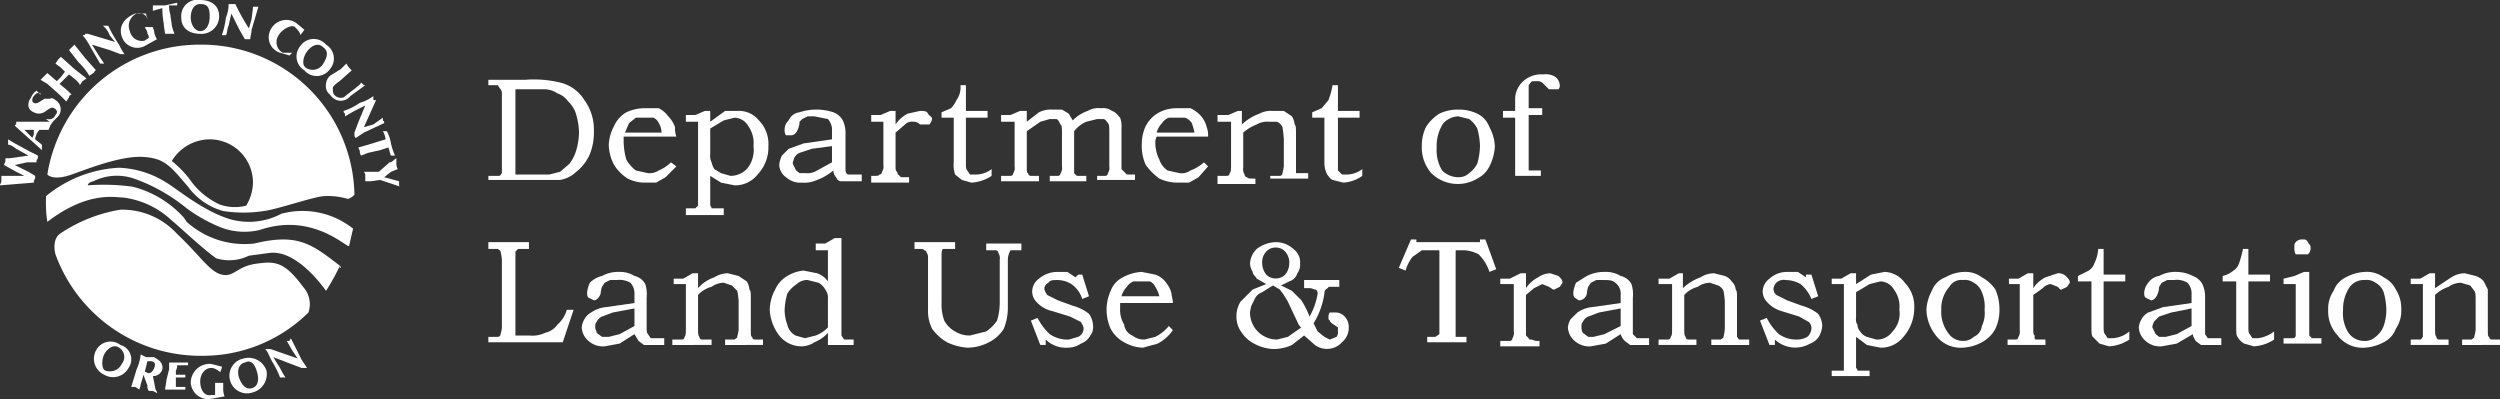 <svg id="Wash_Co_logo" data-name="Wash Co logo" xmlns="http://www.w3.org/2000/svg" viewBox="0 0 184.8 29.5">
  <rect x="0" y="0" width="184.8" height="29.5" fill="#333333" stroke="none"/>
  <defs>
    <style>
      .cls-1 {
        fill: #fff;
      }
    </style>
  </defs>
  <title>WashCo_Logo</title>
  <g>
    <path class="cls-1" d="M44.1,14.3v-.4h2.7a8.3,8.3,0,0,1,2.6.2,2.9,2.9,0,0,1,1.8,1.3,3.7,3.7,0,0,1,.7,2.3,4.3,4.3,0,0,1-.3,1.7,3.4,3.4,0,0,1-1,1.3,2.3,2.3,0,0,1-1.2.6H44.1V21h.8c.1,0,.1-.1.2-.2V15.1c0-.3,0-.4-.1-.5l-.2-.3Zm2,6.6h2.5l.8-.2.7-.6a3.1,3.1,0,0,0,.5-1,5.1,5.1,0,0,0,.2-1.3,5.1,5.1,0,0,0-.2-1.3,2.1,2.1,0,0,0-.6-1,1.6,1.6,0,0,0-.8-.6,1.7,1.7,0,0,0-1-.3H46.1Z" transform="translate(-8 -8)"/>
    <path class="cls-1" d="M57.6,20l.4.3-.8.8-.7.4h-.8a2.8,2.8,0,0,1-1.3-.3,3.2,3.2,0,0,1-1-1,3.3,3.3,0,0,1-.4-1.5,3.3,3.3,0,0,1,.4-1.4,2.2,2.2,0,0,1,.9-1,3.2,3.2,0,0,1,1.4-.3h1a2,2,0,0,1,.7.6,2.2,2.2,0,0,1,.5.8,1.7,1.7,0,0,0,.1.7H54.1v.4a5.1,5.1,0,0,0,.2,1.3,2.7,2.7,0,0,0,.7.8l.9.2a1.3,1.3,0,0,0,.8-.2A3,3,0,0,0,57.6,20Zm-.7-2.2a1.4,1.4,0,0,0-.2-.7.8.8,0,0,0-.4-.4H55l-.5.4-.3.7Z" transform="translate(-8 -8)"/>
    <path class="cls-1" d="M58.7,17v-.5h.7l.7-.3h.4V17l1.1-.8h.9a1.9,1.9,0,0,1,1.6.7,2.5,2.5,0,0,1,.7,1.9,2.9,2.9,0,0,1-.8,2.1,2.1,2.1,0,0,1-1.7.8l-1-.2-.8-.5v2.2a.3.3,0,0,1,.1.2h.9v.5H58.7v-.5h.7l.2-.2V17Zm1.8.5v1.9a1.1,1.1,0,0,0,.1.6,1.7,1.7,0,0,0,.2.5l.5.3.7.2a1.7,1.7,0,0,0,1.2-.5,2.2,2.2,0,0,0,.5-1.7,2.2,2.2,0,0,0-.4-1.5,1.2,1.2,0,0,0-1-.6l-.8.2Z" transform="translate(-8 -8)"/>
    <path class="cls-1" d="M69.5,18.3v-.6a1.2,1.2,0,0,0-.3-.9l-1-.2h-.5l-.4.2-.2.2a1.3,1.3,0,0,1-.1.5c-.1.3-.3.5-.5.5h-.4a.6.6,0,0,1-.1-.4.9.9,0,0,1,.3-.7,1,1,0,0,1,.8-.6,4,4,0,0,1,2.5,0,1.3,1.3,0,0,1,.7.6,2.2,2.2,0,0,1,.2,1v2.7c0,.1.1.3.2.3h1v.5H70.2c-.2,0-.3-.1-.4-.3a.8.8,0,0,1-.2-.5,4,4,0,0,1-1.2.7,2.2,2.2,0,0,1-1.1.2,1.6,1.6,0,0,1-1.2-.4,1.2,1.2,0,0,1-.5-.9,1.9,1.9,0,0,1,.2-.7l.5-.5,1.1-.4Zm0,.5L68,19l-.9.3a.8.8,0,0,0-.4.4c0,.1-.1.2-.1.4l.2.4c0,.1.2.2.3.3h.5a1.3,1.3,0,0,0,.8-.2l1.1-.6Z" transform="translate(-8 -8)"/>
    <path class="cls-1" d="M72.4,17v-.5h.7l.7-.3h.4v1a2.4,2.4,0,0,1,.9-.8l.9-.2c.3,0,.5,0,.6.2s.3.2.3.4a.8.8,0,0,1-.2.4H76a.6.6,0,0,0-.5-.2.7.7,0,0,0-.6.2l-.7.6v2.5c0,.2,0,.3.1.4s0,.2.1.2l.2.2h.6v.4H72.4V21h.2c.2,0,.4,0,.4-.1a.2.2,0,0,0,.2-.2.7.7,0,0,0,.1-.5V17Z" transform="translate(-8 -8)"/>
    <path class="cls-1" d="M79,14.3h.4v1.9H81v.5H79.4V20c0,.3,0,.5.1.6l.2.3h.4a1.9,1.9,0,0,0,1.2-.4v.5a3,3,0,0,1-1.5.5l-.7-.2-.5-.4a2.2,2.2,0,0,1-.1-.9V16.7h-.9v-.4l.7-.3a2.1,2.1,0,0,0,.4-.6A1.6,1.6,0,0,0,79,14.3Z" transform="translate(-8 -8)"/>
    <path class="cls-1" d="M82,17v-.5h.7l.7-.3h.5V17l.9-.7a2,2,0,0,1,1-.2h.7l.5.3.3.5a2.8,2.8,0,0,1,1.1-.7,1.6,1.6,0,0,1,1-.2,1.1,1.1,0,0,1,.8.2c.3.1.4.3.6.5a1.9,1.9,0,0,1,.1.8v3l.2.2.2.2h.6v.4H89.1V21h.6a.2.2,0,0,0,.2-.2.7.7,0,0,0,.1-.5V17.8c0-.3,0-.6-.1-.7s-.1-.2-.3-.3h-.5l-.8.2a2.2,2.2,0,0,0-.9.7v3.1l.2.2h.7v.4H85.6V21h.6a.2.2,0,0,0,.2-.2.7.7,0,0,0,.1-.5V17.8c0-.3,0-.5-.1-.6s-.1-.3-.3-.4h-.5l-.7.2-1,.7v2.8c0,.1,0,.3.1.3a.2.2,0,0,0,.2.2h.6v.4H82V21h.7a.2.2,0,0,0,.2-.2.7.7,0,0,0,.1-.5V17Z" transform="translate(-8 -8)"/>
    <path class="cls-1" d="M97,20l.3.3-.7.8-.7.4h-.8a3.2,3.2,0,0,1-1.4-.3,4.7,4.7,0,0,1-1-1,3.3,3.3,0,0,1-.3-1.5,3.2,3.2,0,0,1,.3-1.4,2.4,2.4,0,0,1,1-1,2.8,2.8,0,0,1,1.3-.3h1a2.4,2.4,0,0,1,.8.6,2,2,0,0,1,.4.8,1.7,1.7,0,0,1,.1.7H93.5a1,1,0,0,0-.1.4,2.8,2.8,0,0,0,.3,1.3,1.6,1.6,0,0,0,.6.8l.9.2a1.1,1.1,0,0,0,.8-.2A3.1,3.1,0,0,0,97,20Zm-.7-2.2a6.4,6.4,0,0,0-.2-.7,1,1,0,0,0-.5-.4H94.4a1,1,0,0,0-.5.4,1.6,1.6,0,0,0-.4.7Z" transform="translate(-8 -8)"/>
    <path class="cls-1" d="M98,17v-.5h.8l.7-.3h.3v1a3.8,3.8,0,0,1,1.3-.8,1.8,1.8,0,0,1,1-.2h.8l.6.4a1.4,1.4,0,0,1,.2.6c.1.1.1.3.1.6v3h.9v.4h-2.8V21h.7a.2.2,0,0,0,.2-.2,4.3,4.3,0,0,0,.1-.5v-2a7.8,7.8,0,0,0-.1-.9.8.8,0,0,0-.4-.4h-.6a1.5,1.5,0,0,0-.9.2,3.3,3.3,0,0,0-1,.6v2.6a.7.7,0,0,0,.1.5.2.2,0,0,0,.2.2c0,.1.2.1.5.1h.1v.4H98V21h.7a.2.2,0,0,0,.2-.2c.1-.1.1-.3.1-.6V17Z" transform="translate(-8 -8)"/>
    <path class="cls-1" d="M106.5,14.3h.4v1.9h1.6v.5h-1.6v3.9l.3.3h.4a1.9,1.9,0,0,0,1.1-.4v.5a2.7,2.7,0,0,1-1.4.5l-.8-.2c-.2-.1-.3-.3-.4-.4a2,2,0,0,1-.2-.9V16.7H105v-.4l.7-.3.5-.6A5.3,5.3,0,0,0,106.5,14.3Z" transform="translate(-8 -8)"/>
    <path class="cls-1" d="M115.8,16.1a3.2,3.2,0,0,1,1.4.3,1.8,1.8,0,0,1,.9,1,3.3,3.3,0,0,1,.4,1.4,3.7,3.7,0,0,1-.4,1.5,2,2,0,0,1-.9.9,2.8,2.8,0,0,1-3.4-.4,2.9,2.9,0,0,1-.7-2,3.2,3.2,0,0,1,.3-1.4,3.2,3.2,0,0,1,1-1A3.2,3.2,0,0,1,115.8,16.1Zm0,.5a1.6,1.6,0,0,0-1.1.5,3,3,0,0,0-.5,1.8,2.9,2.9,0,0,0,.4,1.7,1.7,1.7,0,0,0,1.2.5,1.1,1.1,0,0,0,.8-.3,2.2,2.2,0,0,0,.6-.7,5.1,5.1,0,0,0,.2-1.3,5.1,5.1,0,0,0-.2-1.3,2,2,0,0,0-.6-.7Z" transform="translate(-8 -8)"/>
    <path class="cls-1" d="M119.1,16.2h.9v-.8a1.8,1.8,0,0,1,.6-1.4,2,2,0,0,1,1.5-.5,1.3,1.3,0,0,1,.9.2.9.9,0,0,1,.3.6.4.4,0,0,1-.1.3h-.7l-.4-.4a.6.6,0,0,0-.5-.2h-.3q-.1,0-.3.3v1.7h1v.5h-1v4.1h.9v.4h-2.8V21h.9V16.7h-.9Z" transform="translate(-8 -8)"/>
    <path class="cls-1" d="M44.1,25.9h3v.5h-.8l-.2.2v6.2h1a2.2,2.2,0,0,0,1.2-.2,1.5,1.5,0,0,0,.9-.6,2.3,2.3,0,0,0,.7-1.1h.5l-.8,2.4H44.1v-.4h.7a.2.2,0,0,0,.2-.2,2,2,0,0,0,.1-.5V27.2a3.5,3.5,0,0,0-.1-.6c0-.1-.1-.1-.2-.2h-.7Z" transform="translate(-8 -8)"/>
    <path class="cls-1" d="M54.9,30.4v-.6a1.2,1.2,0,0,0-.3-.9,1.6,1.6,0,0,0-1-.2h-.5l-.4.2-.2.3a2,2,0,0,0-.1.5c-.1.3-.3.5-.5.5l-.4-.2c-.1-.1-.1-.2-.1-.4a2.5,2.5,0,0,1,.2-.7,1.9,1.9,0,0,1,.9-.5,2.5,2.5,0,0,1,1.3-.3,2,2,0,0,1,1.1.3,1.2,1.2,0,0,1,.8.6,2.5,2.5,0,0,1,.1,1v2.1c0,.3,0,.5.1.6l.2.3h1v.5H55.6l-.4-.3-.3-.5-1.1.7-1.1.2a1.6,1.6,0,0,1-1.2-.4,1.4,1.4,0,0,1-.5-1,1.4,1.4,0,0,1,.2-.6,1.2,1.2,0,0,1,.5-.5,2.3,2.3,0,0,1,1.1-.4Zm0,.4-1.6.3-.8.3a.8.8,0,0,0-.4.4c-.1.1-.1.2-.1.4s.1.2.1.4l.4.3H53l.8-.2,1.1-.6Z" transform="translate(-8 -8)"/>
    <path class="cls-1" d="M57.8,29v-.4h.7l.7-.4h.4v1.1a2.8,2.8,0,0,1,1.2-.8,1.9,1.9,0,0,1,1-.3l.8.2.6.4a1.4,1.4,0,0,1,.2.6c.1.1.1.3.1.6v2.4c0,.3,0,.5.1.5a.2.2,0,0,0,.2.2h.6v.4H61.6v-.4h.7c.1-.1.2-.1.2-.2s.1-.3.1-.6v-2a5.4,5.4,0,0,0-.1-.8l-.4-.4-.6-.2a1.6,1.6,0,0,0-.9.3,2.1,2.1,0,0,0-1,.6v2.5c0,.3,0,.5.1.6a.2.2,0,0,0,.2.2h.7v.4H57.7v-.4h.7a.2.2,0,0,0,.2-.2c.1-.1.1-.3.1-.6V29Z" transform="translate(-8 -8)"/>
    <path class="cls-1" d="M68.3,26.5V26H69l.7-.4h.5v7.2l.2.3h.7v.4H69.2v-.9a2.6,2.6,0,0,1-1,.7,1.7,1.7,0,0,1-1,.3,2.1,2.1,0,0,1-1.6-.8,3.4,3.4,0,0,1-.7-1.9,3.3,3.3,0,0,1,.4-1.5,2.2,2.2,0,0,1,.9-1,2.8,2.8,0,0,1,1.2-.4l1,.2a1.6,1.6,0,0,1,.8.6V26.5Zm.9,5.7V30.1a1,1,0,0,0-.2-.7,1.2,1.2,0,0,0-.5-.5l-.8-.2a1.1,1.1,0,0,0-.8.3,2.3,2.3,0,0,0-.7.7,5,5,0,0,0-.2,1.2,3.1,3.1,0,0,0,.2,1.1,1.2,1.2,0,0,0,.6.8l.7.2.8-.2A2.4,2.4,0,0,0,69.2,32.2Z" transform="translate(-8 -8)"/>
    <path class="cls-1" d="M75.6,25.9h3v.5h-.9c-.1.1-.1.3-.1.6v3.4a3.5,3.5,0,0,0,.2,1.3,2,2,0,0,0,.8.8,2,2,0,0,0,1.1.3l1.2-.3a3,3,0,0,0,.8-.8,4.6,4.6,0,0,0,.2-1.4V27.2a.7.7,0,0,0-.1-.5.2.2,0,0,0-.2-.2h-.7v-.5h2.6v.5h-.8a1.4,1.4,0,0,0-.2.7v3.5a4.1,4.1,0,0,1-.3,1.6,2.7,2.7,0,0,1-1.1,1,3.4,3.4,0,0,1-1.6.4,4.2,4.2,0,0,1-1.5-.4,3.6,3.6,0,0,1-1.1-1,2.9,2.9,0,0,1-.3-1.4V27.2c0-.3,0-.4-.1-.5a.2.2,0,0,0-.2-.2c0-.1-.2-.1-.4-.1h-.3Z" transform="translate(-8 -8)"/>
    <path class="cls-1" d="M87.7,28.3H88l.5,1.6-.5.2a2.1,2.1,0,0,0-.8-1.1,2,2,0,0,0-1.1-.3c-.2,0-.5,0-.6.2a.5.5,0,0,0-.3.4c0,.2.1.3.2.5l.8.4,1.1.4a3.3,3.3,0,0,1,1.2.6,1.6,1.6,0,0,1,.3.9,1,1,0,0,1-.2.7,1.3,1.3,0,0,1-.7.6,1.7,1.7,0,0,1-1,.3,2.1,2.1,0,0,1-1.6-.6v.4h-.4l-.7-1.8.5-.2a4.1,4.1,0,0,0,.9,1.2,2.3,2.3,0,0,0,1.4.4l.7-.2a.7.7,0,0,0,.4-.6c0-.2-.1-.3-.2-.5l-.8-.4L85.8,31a2.2,2.2,0,0,1-1.2-.7,1.1,1.1,0,0,1-.3-.8,1.2,1.2,0,0,1,.5-.9,2.1,2.1,0,0,1,1.3-.5h.8l.6.4Z" transform="translate(-8 -8)"/>
    <path class="cls-1" d="M94.4,32.1l.3.3a3,3,0,0,1-.8.8,1.5,1.5,0,0,1-.7.3l-.7.2a2.9,2.9,0,0,1-1.4-.4,2.4,2.4,0,0,1-1-1,3.4,3.4,0,0,1,0-2.8,1.8,1.8,0,0,1,.9-1,3.3,3.3,0,0,1,1.4-.4l1,.2a1.6,1.6,0,0,1,.8.6,2,2,0,0,1,.4.8c0,.2.1.4.1.7H90.8v.4a2.1,2.1,0,0,0,.3,1.2,1,1,0,0,0,.6.8,1.4,1.4,0,0,0,.9.3l.8-.2A3.1,3.1,0,0,0,94.4,32.1Zm-.7-2.2a2.4,2.4,0,0,0-.3-.7.8.8,0,0,0-.4-.4H91.8a1,1,0,0,0-.5.4,1.6,1.6,0,0,0-.4.7Z" transform="translate(-8 -8)"/>
    <path class="cls-1" d="M104.4,28.7H107v.5h-.8c0,.1-.1.1-.2.2s-.1.2-.1.3a5.8,5.8,0,0,1-.8,2.2l.3.6.5.4.4.2.5-.2a.6.6,0,0,0,.1-.4v-.3l-.3-.2q-.3-.2-.3-.3c-.1-.1-.1-.1-.1-.2s0-.3.1-.4h.4a.9.9,0,0,1,.7.3,1.1,1.1,0,0,1,.3.8,1.4,1.4,0,0,1-.5,1.1,1.5,1.5,0,0,1-2,.2l-.8-.7-.9.7a3.2,3.2,0,0,1-1.4.3,3.3,3.3,0,0,1-1.4-.4,2.4,2.4,0,0,1-.9-.8,1.9,1.9,0,0,1-.4-1.2,2,2,0,0,1,.3-1.1l.9-.9,1-.4-.7-.4c-.1-.2-.3-.3-.3-.5a1.4,1.4,0,0,1-.2-.6,1.6,1.6,0,0,1,.5-1.1,2.4,2.4,0,0,1,1.4-.5,1.9,1.9,0,0,1,1.3.5,1.2,1.2,0,0,1,.5,1.1,1,1,0,0,1-.2.7.9.9,0,0,1-.6.6l-.6.3.8.4.7.7a6.7,6.7,0,0,1,.6,1.2,4.9,4.9,0,0,0,.6-1.7c0-.2-.1-.3-.2-.3s-.2-.1-.4-.1h-.4Zm-2.3.4-.8.5a1,1,0,0,0-.5.4l-.3.6a4.3,4.3,0,0,0-.1.5,2,2,0,0,0,2,2l.8-.2,1-.7c-.1,0-.1-.1-.2-.2l-.8-1.7-.3-.5-.3-.4Zm.2-2.8a.9.9,0,0,0-.7.3,1.1,1.1,0,0,0-.3.8,1.4,1.4,0,0,0,.3.9,1,1,0,0,0,1.4,0,1.3,1.3,0,0,0,.3-.8,1.2,1.2,0,0,0-.3-.9A.9.9,0,0,0,102.3,26.3Z" transform="translate(-8 -8)"/>
    <path class="cls-1" d="M112.3,25.7h.4v.2h4.7v-.2h.4l.8,2.2-.5.2a3.2,3.2,0,0,0-.8-1.3,2.5,2.5,0,0,0-1.3-.3h-.3c-.1,0-.1,0-.1.1v6.3h.8v.4h-2.9v-.4h.6l.3-.2V26.6c0-.1,0-.1-.1-.1h-1.2l-.7.5a3.1,3.1,0,0,0-.5,1l-.5-.2Z" transform="translate(-8 -8)"/>
    <path class="cls-1" d="M118.9,29v-.4h.7l.8-.4h.4v1.1a2.4,2.4,0,0,1,.9-.8,1.6,1.6,0,0,1,.9-.3l.6.2c.2.2.3.3.3.5l-.2.3-.4.2h-.1l-.3-.2-.5-.2-.6.3-.6.5v3l.2.2c0,.1.1.1.2.1s.2.1.4.1h.2v.4h-2.9v-.4h.7a.2.2,0,0,0,.2-.2.7.7,0,0,0,.1-.5V29Z" transform="translate(-8 -8)"/>
    <path class="cls-1" d="M127.8,30.4v-.6a1,1,0,0,0-.4-.9c-.2-.2-.5-.2-.9-.2H126l-.4.2-.2.3a2,2,0,0,0-.1.5.6.6,0,0,1-.6.5l-.3-.2c-.1-.1-.1-.2-.1-.4a2.5,2.5,0,0,1,.2-.7l.8-.5a2.8,2.8,0,0,1,1.3-.3,2.1,2.1,0,0,1,1.2.3,1.2,1.2,0,0,1,.8.6,2.5,2.5,0,0,1,.1,1v2.7l.3.3h.9v.5h-1.4l-.4-.3a1.3,1.3,0,0,1-.3-.5l-1.1.7-1.1.2a1.6,1.6,0,0,1-1.2-.4,1.4,1.4,0,0,1-.5-1,1.4,1.4,0,0,1,.2-.6l.5-.5a2.3,2.3,0,0,1,1.1-.4Zm0,.4-1.6.3-.8.3a.8.8,0,0,0-.4.4c-.1.1-.1.2-.1.4a.8.8,0,0,0,.1.4l.4.3h.4l.8-.2,1.2-.6Z" transform="translate(-8 -8)"/>
    <path class="cls-1" d="M130.6,29v-.4h.8l.7-.4h.3v1.1a3.8,3.8,0,0,1,1.3-.8,1.9,1.9,0,0,1,1-.3l.8.2a1,1,0,0,1,.5.4.9.9,0,0,1,.3.6c.1.1.1.3.1.6v2.9c.1.1.1.2.2.2h.7v.4h-2.8v-.4h.7c.1-.1.2-.1.2-.2a3.5,3.5,0,0,0,.1-.6v-2a5.4,5.4,0,0,0-.1-.8.8.8,0,0,0-.4-.4l-.6-.2a1.6,1.6,0,0,0-.9.3,2.1,2.1,0,0,0-1,.6v2.5c0,.3,0,.5.1.6a.2.2,0,0,0,.2.2h.6v.4h-2.8v-.4h.7a.2.2,0,0,0,.2-.2c.1-.1.1-.3.1-.6V29Z" transform="translate(-8 -8)"/>
    <path class="cls-1" d="M141.5,28.3h.4l.5,1.6-.5.2a2.8,2.8,0,0,0-.8-1.1,2.3,2.3,0,0,0-1.1-.3.8.8,0,0,0-.7.2.8.8,0,0,0-.2.4.6.6,0,0,0,.2.5l.8.4,1.1.4a3.3,3.3,0,0,1,1.2.6,1.6,1.6,0,0,1,.3.9,1.9,1.9,0,0,1-.2.7,1.3,1.3,0,0,1-.7.6,2.2,2.2,0,0,1-2.6-.3v.4h-.4l-.7-1.8.5-.2a4.1,4.1,0,0,0,.9,1.2,2.2,2.2,0,0,0,1.3.4,1.5,1.5,0,0,0,.8-.2.9.9,0,0,0,.3-.6.6.6,0,0,0-.2-.5l-.7-.4-1.3-.4a2.3,2.3,0,0,1-1.1-.7,1.1,1.1,0,0,1-.3-.8,1.2,1.2,0,0,1,.5-.9,1.9,1.9,0,0,1,1.3-.5h.8l.6.4Z" transform="translate(-8 -8)"/>
    <path class="cls-1" d="M143.4,29v-.4h.7l.7-.4h.4V29l1.1-.7,1-.2a1.9,1.9,0,0,1,1.5.8,2.5,2.5,0,0,1,.7,1.9,3.2,3.2,0,0,1-.8,2.1,2.1,2.1,0,0,1-1.7.8l-1-.2-.8-.6v2.3c.1.1.1.1.1.2h.9v.4h-2.8v-.4h.9V29Zm1.8.6v1.9a.7.7,0,0,0,.1.5.8.8,0,0,0,.2.5,1,1,0,0,0,.5.4l.7.2a1.4,1.4,0,0,0,1.2-.6,1.9,1.9,0,0,0,.5-1.6,2.1,2.1,0,0,0-.4-1.5,1.2,1.2,0,0,0-1-.6l-.8.2Z" transform="translate(-8 -8)"/>
    <path class="cls-1" d="M153.2,28.1a2,2,0,0,1,1.3.4,2.8,2.8,0,0,1,1,.9,3.7,3.7,0,0,1,.3,1.5,3.2,3.2,0,0,1-.3,1.4,2.4,2.4,0,0,1-1,1,3.3,3.3,0,0,1-1.4.4,2.3,2.3,0,0,1-2-.9,3.2,3.2,0,0,1-.7-1.9,3.3,3.3,0,0,1,.4-1.4,1.7,1.7,0,0,1,1-1A2.9,2.9,0,0,1,153.2,28.1Zm-.1.6a1,1,0,0,0-1,.5,2.4,2.4,0,0,0-.6,1.7,2.6,2.6,0,0,0,.5,1.7,1.3,1.3,0,0,0,1.1.6,1.1,1.1,0,0,0,.8-.3,1,1,0,0,0,.6-.8,2.2,2.2,0,0,0,.2-1.2,2.7,2.7,0,0,0-.2-1.3,1.3,1.3,0,0,0-.6-.7A1.1,1.1,0,0,0,153.1,28.7Z" transform="translate(-8 -8)"/>
    <path class="cls-1" d="M156.5,29v-.4h.7l.7-.4h.4v1.1a2.4,2.4,0,0,1,.9-.8l.9-.3a.8.8,0,0,1,.6.2c.2.2.3.3.3.5l-.2.3-.4.2h-.1l-.2-.2-.5-.2a.9.9,0,0,0-.6.3l-.7.5v2.6c0,.2,0,.3.1.4v.2c0,.1.1.1.2.1h.6v.4h-2.8v-.4h.6a.2.2,0,0,0,.2-.2.7.7,0,0,0,.1-.5V29Z" transform="translate(-8 -8)"/>
    <path class="cls-1" d="M163.1,26.4h.4v1.9h1.6v.5h-1.6v3.3c0,.3,0,.5.1.6l.2.3h.4a2.1,2.1,0,0,0,1.2-.5v.6a3,3,0,0,1-1.5.5l-.7-.2-.5-.5c-.1-.1-.1-.4-.1-.8V28.8h-1v-.4l.8-.4a1,1,0,0,0,.4-.5A2.9,2.9,0,0,0,163.1,26.4Z" transform="translate(-8 -8)"/>
    <path class="cls-1" d="M170,30.4v-.6a1.2,1.2,0,0,0-.3-.9,1.5,1.5,0,0,0-1-.2h-.5l-.4.2-.2.3a1.3,1.3,0,0,1-.1.5c-.1.3-.3.5-.5.5l-.4-.2c-.1-.1-.1-.2-.1-.4a1.3,1.3,0,0,1,.3-.7,1.2,1.2,0,0,1,.8-.5,2.5,2.5,0,0,1,1.3-.3,2.7,2.7,0,0,1,1.2.3,1.3,1.3,0,0,1,.7.6,2.2,2.2,0,0,1,.2,1v2.7l.2.3h1v.5h-1.5l-.4-.3c-.1-.2-.2-.3-.2-.5l-1.2.7-1.1.2a1.6,1.6,0,0,1-1.2-.4,1.4,1.4,0,0,1-.5-1,1.4,1.4,0,0,1,.2-.6,1.2,1.2,0,0,1,.5-.5l1.1-.4Zm0,.4-1.5.3-.9.3-.4.4c0,.1-.1.2-.1.4l.2.4c0,.1.2.2.3.3h.5l.8-.2,1.1-.6Z" transform="translate(-8 -8)"/>
    <path class="cls-1" d="M173.8,26.4h.4v1.9h1.6v.5h-1.6v3.3c0,.3,0,.5.1.6l.2.3h.4a2.4,2.4,0,0,0,1.2-.5v.6a3,3,0,0,1-1.5.5l-.7-.2a1.2,1.2,0,0,1-.5-.5c-.1-.1-.1-.4-.1-.8V28.8h-1v-.4a2,2,0,0,0,.8-.4,1,1,0,0,0,.4-.5A8.1,8.1,0,0,0,173.8,26.4Z" transform="translate(-8 -8)"/>
    <path class="cls-1" d="M176.8,29v-.4l.8-.2.7-.3h.4v4.7l.2.2h.7v.4h-2.8v-.4h.7a.2.2,0,0,0,.2-.2V29Zm1.4-3.3c.2,0,.3,0,.4.2s.2.2.2.4a.6.6,0,0,1-.2.5h-.9a.9.9,0,0,1-.1-.5c0-.2,0-.3.1-.4A.6.6,0,0,1,178.2,25.7Z" transform="translate(-8 -8)"/>
    <path class="cls-1" d="M182.8,28.1a2.1,2.1,0,0,1,1.4.4,2,2,0,0,1,.9.9,2.6,2.6,0,0,1,.4,1.5,2.3,2.3,0,0,1-.4,1.4,1.8,1.8,0,0,1-.9,1,3.3,3.3,0,0,1-1.4.4,2.3,2.3,0,0,1-2-.9,2.6,2.6,0,0,1-.7-1.9,2.3,2.3,0,0,1,.4-1.4,1.8,1.8,0,0,1,.9-1A3.3,3.3,0,0,1,182.8,28.1Zm0,.6a1.3,1.3,0,0,0-1.1.5,2.9,2.9,0,0,0-.5,1.7,2.7,2.7,0,0,0,.4,1.7,1.4,1.4,0,0,0,1.2.6,1.1,1.1,0,0,0,.8-.3,1.8,1.8,0,0,0,.6-.8,3.7,3.7,0,0,0,.2-1.2,5.1,5.1,0,0,0-.2-1.3,1.3,1.3,0,0,0-.6-.7A1.1,1.1,0,0,0,182.8,28.7Z" transform="translate(-8 -8)"/>
    <path class="cls-1" d="M186.2,29v-.4h.7l.7-.4h.4v1.1l1.2-.8a1.9,1.9,0,0,1,1-.3l.8.2a1.3,1.3,0,0,1,.6.4l.3.6v3c0,.3,0,.5.1.5a.2.2,0,0,0,.2.2h.6v.4H190v-.4h.7c.1-.1.2-.1.2-.2s.1-.3.1-.6v-2c0-.4,0-.7-.1-.8l-.3-.4-.7-.2a1.6,1.6,0,0,0-.9.3,2.7,2.7,0,0,0-1,.6v2.5c0,.3,0,.5.1.6a.2.2,0,0,0,.2.2h.7v.4h-2.8v-.4h.7c.1,0,.1-.1.2-.2V29Z" transform="translate(-8 -8)"/>
  </g>
  <g>
    <path class="cls-1" d="M30.8,31.1a11.1,11.1,0,0,1-7.9,3.2,11.4,11.4,0,0,1-10.8-7.5s-.3-1,.3-1.5a11.2,11.2,0,0,1,4.5-1.8,5.5,5.5,0,0,1,4.2,1.8c1.7,1.6,2.4,2.8,3.3,3s1.1-.6,2.5-.8,2.1-.2,3.5,1.7a1.9,1.9,0,0,1,.4,1.9" transform="translate(-8 -8)"/>
    <polyline class="cls-1" points="25.2 19.7 25.2 19.8 25.2 19.8 25.2 19.8 25.1 19.8"/>
    <path class="cls-1" d="M34.1,24.9l-.3,1.3h0c-.3,0-2.8-2.5-6.6-1.2a4.9,4.9,0,0,1-2.9-.2,11.7,11.7,0,0,1-2.5-1.4,12.9,12.9,0,0,0-3.9-2.2,3.9,3.9,0,0,0-3,.2c-.5.1-.4.4-.4.3a15.7,15.7,0,0,1,3.3.1,7.6,7.6,0,0,1,3.8,2.3l.2.3a6.4,6.4,0,0,0,5,1.6c3.3-.8,4.3.1,6.4,1.7h-.1a16.2,16.2,0,0,1-1,1.8s-2.1-3.1-4.2-2.8l-1.5.2a3.3,3.3,0,0,1-2.4.2c-.9-.6-2.8-2.4-3.3-2.8a6.4,6.4,0,0,0-3.6-1.7c-.6,0-2.6-.5-5.6,1.8a9.1,9.1,0,0,1-.1-1.7v-.2a9.2,9.2,0,0,1,5.4-2.1,7,7,0,0,1,3.5,1.1c.7.4,2.7,2.1,4.7,2.7a5.1,5.1,0,0,0,3.8-.4A6,6,0,0,1,34.1,24.9Z" transform="translate(-8 -8)"/>
    <path class="cls-1" d="M22.8,11.3a11.4,11.4,0,0,0-11.3,9.6s.4.5,1.8,0,3.7-1.4,5.3-1.3,2,.7,3.3,2.2a4.8,4.8,0,0,0,2.6,1.8,9.9,9.9,0,0,0,3,0c.9-.1,3.5-1,4.4-1.1a5.2,5.2,0,0,1,1.8.2c.2,0,.5-.3.5-.3A11.3,11.3,0,0,0,22.8,11.3Zm3.4,11.9a3.3,3.3,0,0,1-2-.1,5.6,5.6,0,0,1-2-1.6,7.7,7.7,0,0,0-1.5-1.6,3.3,3.3,0,0,1,2.8-1.6,3.2,3.2,0,0,1,3.2,3.2A3.4,3.4,0,0,1,26.2,23.2Z" transform="translate(-8 -8)"/>
    <g>
      <g>
        <path class="cls-1" d="M9.1,20.2l1,.5.5.3v.2a.4.4,0,0,0-.1.3L8,21.7c0-.1.1-.2.1-.3V21H9.8l-.6-.3-.9-.5c0-.1.1-.2.1-.3v-.2h.3l1.4-.2L9.2,19c-.4-.3-.5-.3-.6-.3v-.4l.5.3,1.1.6.6.3v.2a.4.4,0,0,0-.1.3H10Z" transform="translate(-8 -8)"/>
        <path class="cls-1" d="M9.1,17.3a.1.1,0,0,1,.1-.1V17h2.7l-.2.3c0,.1-.1.2-.1.3h-.7l-.2.3c0,.1-.1.2-.1.4l.5.4v.4Zm.7.3.6.6c0-.1.1-.2.1-.3v-.3Z" transform="translate(-8 -8)"/>
        <path class="cls-1" d="M11,14.9c-.3-.1-.4.1-.5.2s-.2.4,0,.5.3,0,.8-.3h.4c.1-.1.3,0,.4.1a.8.8,0,0,1,.2,1.2l-.5.5-.4-.3h.1a.5.5,0,0,0,.6-.3c.2-.2.1-.4-.1-.5s-.3,0-.6.2a.8.8,0,0,1-.9.1c-.5-.2-.5-.7-.2-1.1a1.1,1.1,0,0,1,.4-.5l.3.3Z" transform="translate(-8 -8)"/>
        <path class="cls-1" d="M11.5,14.2l-.5-.3.3-.3.2-.2.7.6.3-.3.3-.4-.3-.3-.4-.3.2-.3.2-.2,1,.9.9.7-.3.2-.2.3c0-.1-.1-.2-.3-.4l-.5-.4-.4.4-.3.3.6.5.3.3a.2.2,0,0,0-.2.2l-.2.3-.5-.5Z" transform="translate(-8 -8)"/>
        <path class="cls-1" d="M15.1,13.2c-.1,0-.1.1-.2.2l-.3.2a4.4,4.4,0,0,0-.8-1l-.7-.9.2-.2.2-.2.8,1Z" transform="translate(-8 -8)"/>
        <path class="cls-1" d="M16.1,10.6a1.5,1.5,0,0,0-.5-.7H16a10,10,0,0,0,.8,1.4,4.3,4.3,0,0,0,.4.7h-.3l-.8-.3-1.3-.4.5.8.4.6h-.3l-.7-1.2a4.5,4.5,0,0,0-.6-.9c.1,0,.2,0,.2-.1h.2l2,.6Z" transform="translate(-8 -8)"/>
        <path class="cls-1" d="M18.8,9.2a.7.7,0,0,0-.7-.2,1,1,0,0,0-.5,1.3.9.9,0,0,0,1.1.7l.3-.2a.4.4,0,0,0-.1-.3c0-.2-.1-.3-.2-.5h.6c0,.1.1.2.1.4a1.7,1.7,0,0,0,.2.5l-.9.5a1.2,1.2,0,0,1-1.7-.7c-.2-.6,0-1.3,1-1.7h.8c0,.2.1.3.1.4Z" transform="translate(-8 -8)"/>
        <path class="cls-1" d="M20,8.6l-.7.2V8.4h.9l.9-.2v.2h-.6a2,2,0,0,0,.1.7c0,.2.1.6.1.8a4.2,4.2,0,0,0,.2.6h-.7c0-.1-.1-.6-.1-.8A5.9,5.9,0,0,1,20,8.6Z" transform="translate(-8 -8)"/>
        <path class="cls-1" d="M22.8,10.5c-.8,0-1.4-.4-1.4-1.2A1.2,1.2,0,0,1,22.8,8c.8,0,1.4.4,1.4,1.2A1.3,1.3,0,0,1,22.8,10.5Zm0-2.2c-.5,0-.7.5-.7,1s.3,1,.7,1,.7-.4.7-1.1S23.3,8.3,22.8,8.3Z" transform="translate(-8 -8)"/>
        <path class="cls-1" d="M26.6,9.4c0-.1.1-.7.1-.9h.4l-.5,1.7c0,.2-.1.5-.1.7h-.4l-.4-.7L25.1,9l-.2.9c-.1.1-.1.6-.2.7h-.3a6.1,6.1,0,0,0,.3-1.3,2.7,2.7,0,0,0,.2-1h.5a14.5,14.5,0,0,0,1,1.8Z" transform="translate(-8 -8)"/>
        <path class="cls-1" d="M30.2,10.6c0-.2-.2-.4-.4-.6s-.9.1-1.2.6a.9.9,0,0,0,.3,1.3h.7l-.2.2-.7-.2a1.2,1.2,0,0,1-.7-1.7,1.3,1.3,0,0,1,1.9-.5l.6.5-.3.4Z" transform="translate(-8 -8)"/>
        <path class="cls-1" d="M30.5,13.2a1.2,1.2,0,0,1-.3-1.8,1.2,1.2,0,0,1,1.9-.1,1.2,1.2,0,0,1,.3,1.8A1.2,1.2,0,0,1,30.5,13.2Zm1.4-1.7c-.4-.4-.9-.1-1.2.3s-.4,1-.1,1.2a.9.9,0,0,0,1.3-.3C32.2,12.2,32.3,11.8,31.9,11.5Z" transform="translate(-8 -8)"/>
        <path class="cls-1" d="M33.2,13.1l.4-.4.2.3.2.2-.9.8c-.3.2-.5.4-.5.5s0,.4.1.5.3.3.7.2l.5-.4.4-.3c.2-.2.3-.2.4-.4l.2.2H35l-1.1.8a.9.9,0,0,1-1,.3,1,1,0,0,1-.5-.4.8.8,0,0,1-.3-.8.9.9,0,0,1,.3-.6Z" transform="translate(-8 -8)"/>
        <path class="cls-1" d="M35.6,17.2l.7-.5v.2c.1.1.1.1.1.2l-1.5.7-.6.4a.3.3,0,0,1-.1-.2v-.2l.3-.8.5-1.2-.8.4-.7.4v-.2c-.1-.1-.1-.1-.1-.2a4.5,4.5,0,0,0,1.2-.6,3,3,0,0,0,1-.5v.3h.2l-.9,2Z" transform="translate(-8 -8)"/>
        <path class="cls-1" d="M36.5,18.3a1.4,1.4,0,0,0-.2-.6h.3a3,3,0,0,1,.3.9,4.6,4.6,0,0,0,.3.9h-.3c-.1-.2-.1-.4-.2-.6l-.6.2-.9.2-.5.2a.4.4,0,0,1-.1-.3c0-.1-.1-.2-.1-.3l.7-.2Z" transform="translate(-8 -8)"/>
        <path class="cls-1" d="M35.4,21.4H35v-.4a.4.4,0,0,0-.1-.3H36l.8-.7c.2,0,.3-.2.5-.3v.4a.8.8,0,0,0,.1.4l-.5.2-.5.4,1.1.3v.2c0,.1,0,.2.1.2l-1.5-.5Z" transform="translate(-8 -8)"/>
      </g>
      <g>
        <path class="cls-1" d="M15.7,35.7a1.3,1.3,0,0,1-.6-1.8,1.2,1.2,0,0,1,1.8-.4,1.1,1.1,0,0,1,.6,1.7A1.3,1.3,0,0,1,15.7,35.7Zm1.1-2c-.4-.3-.9.1-1.1.5s-.2,1.1.1,1.2.9.1,1.2-.5A.8.8,0,0,0,16.8,33.7Z" transform="translate(-8 -8)"/>
        <path class="cls-1" d="M19.3,35.8l.2,1c.1.1.1.3.2.3h0l-.4-.2H19a.6.6,0,0,1-.1-.4l-.3-.8h0a6.4,6.4,0,0,1-.2.7c0,.2-.1.3-.1.4l-.3-.2h-.3l.4-1.3a3.6,3.6,0,0,0,.3-1.1l.4.2h.6c.1.1.7.3.6.9A.7.7,0,0,1,19.3,35.8Zm-.6-.3h.1c.1.1.4.2.6-.3s-.2-.5-.3-.5h-.2Z" transform="translate(-8 -8)"/>
        <path class="cls-1" d="M20.5,35.3v-.5h1.4v.2h-.8a.8.8,0,0,1-.1.4v.3h.7v.2H21v.7h.7v.2H20.2c0-.1.1-.5.1-.7Z" transform="translate(-8 -8)"/>
        <path class="cls-1" d="M24.3,35.5c-.1,0-.3-.3-.7-.3s-.8.4-.8,1,.3,1.1.8,1h.3v-.9h.6v.4a1.5,1.5,0,0,0,.1.6l-1.1.2a1.3,1.3,0,0,1-1.4-1.2,1.4,1.4,0,0,1,1.5-1.4l.8.2c0,.2-.1.3-.1.4Z" transform="translate(-8 -8)"/>
        <path class="cls-1" d="M26.7,37a1.3,1.3,0,0,1-1.7-.9,1.3,1.3,0,0,1,1-1.6,1.4,1.4,0,0,1,1.7.9A1.4,1.4,0,0,1,26.7,37Zm-.6-2.2c-.5.1-.6.7-.4,1.2s.5.8.9.7.6-.5.4-1.2S26.5,34.6,26.1,34.8Z" transform="translate(-8 -8)"/>
        <path class="cls-1" d="M29.6,33.9l-.4-.7h.2c0-.1.1-.1.1-.2l.8,1.6.4.6h-.4l-.8-.3-1.3-.5.5.8a5.7,5.7,0,0,0,.4.7h-.4a6.7,6.7,0,0,0-.6-1.2c-.3-.6-.3-.7-.5-.9H28l2,.7Z" transform="translate(-8 -8)"/>
      </g>
    </g>
    <path class="cls-1" d="M33.2,27.8h0" transform="translate(-8 -8)"/>
  </g>
</svg>
